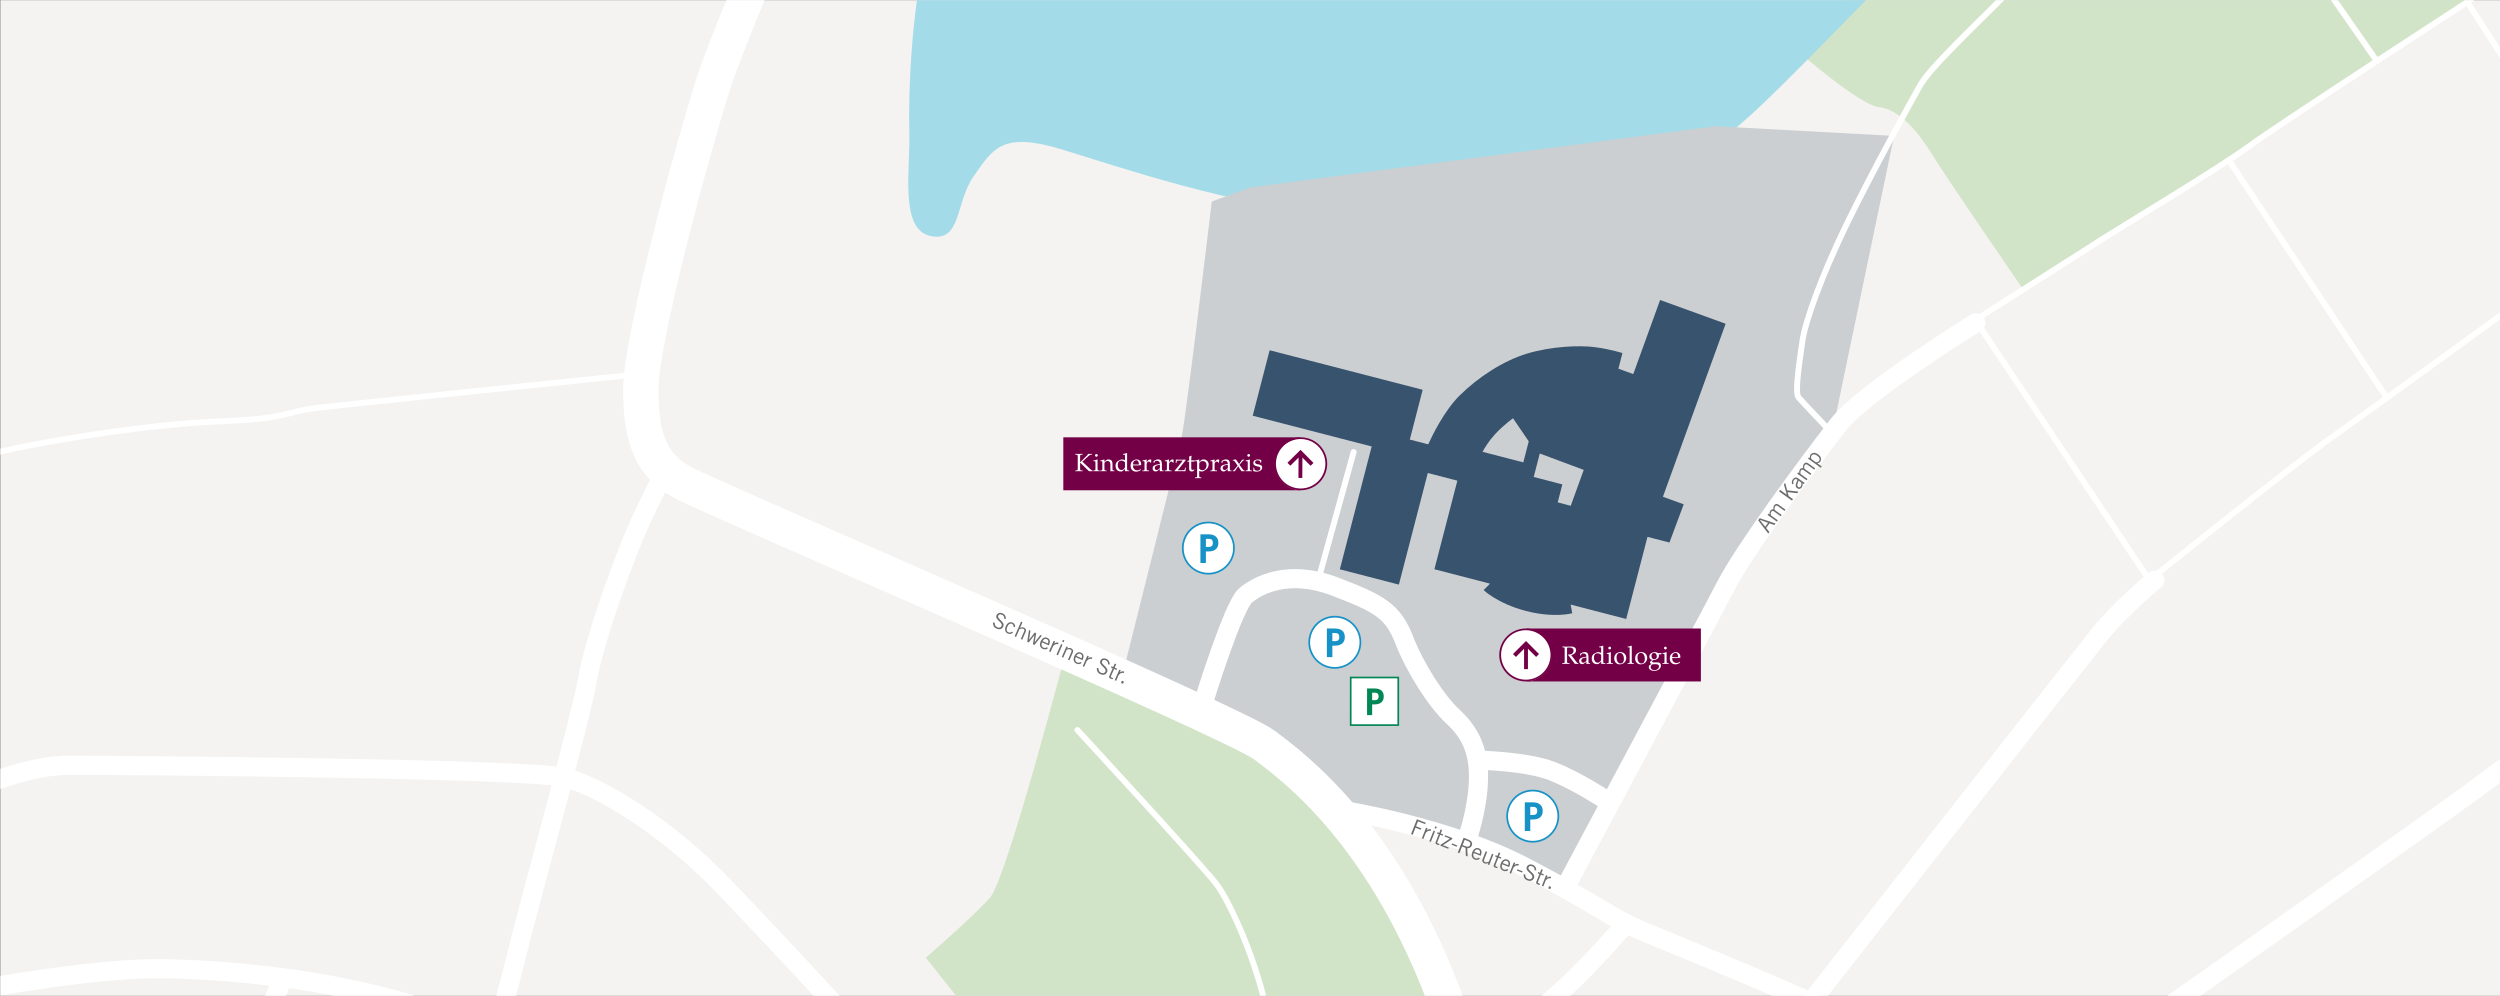 <?xml version="1.0" encoding="utf-8"?>
<!-- Generator: Adobe Illustrator 22.1.0, SVG Export Plug-In . SVG Version: 6.00 Build 0)  -->
<svg version="1.1" xmlns="http://www.w3.org/2000/svg" xmlns:xlink="http://www.w3.org/1999/xlink" x="0px" y="0px"
	 viewBox="3318.823 15.648 1699.809 676.996" enable-background="new 3318.823 15.648 1699.809 676.996" xml:space="preserve">
<rect x="3318.823" y="15.648" width="1699.809" height="676.996" fill="#808080" stroke="none"/>
<g id="HG">
</g>
<g id="Google-Karte" display="none">
</g>
<g id="Earth-Ansicht" display="none">
</g>
<g id="Landscape">
</g>
<g id="Campusfläche">
</g>
<g id="Campus">
</g>
<g id="Streets_1_">
</g>
<g id="Tags" display="none">
</g>
<g id="Tags_x5F_02">
	<g>
		<defs>
			<rect id="SVGID_3_" x="3319.132" y="15.773" width="1699.809" height="676.996"/>
		</defs>
		<clipPath id="SVGID_2_">
			<use xlink:href="#SVGID_3_"  overflow="visible"/>
		</clipPath>
		<g clip-path="url(#SVGID_2_)">
			<rect id="Hintergrund_6_" x="3319.132" y="15.773" fill="#F4F3F1" width="1699.809" height="676.996"/>
			<rect id="Hintergrund_5_" x="3913.5" y="102.502" fill="#F4F3F1" width="760" height="552"/>
			<path fill="#D2E4C8" d="M4043.482,458.987c0,0-40.161,154.216-51.597,167.082c-11.437,12.865-43.601,40.742-43.601,40.742
				s99.102,123.653,106.732,140.094c7.63,16.441,10.489,35.408,10.489,35.408l275.187-2.767c0,0-43.815-184.68-85.064-235.632
				c-41.248-50.953-93.275-91.428-141.099-113.004C4066.704,469.336,4043.482,458.987,4043.482,458.987z"/>
			<path fill="#D2E4C8" d="M4540.658,49.967c0,0,42.342,37.167,55.921,38.597c13.58,1.43,26.445,16.441,36.452,32.88
				c10.008,16.439,61.419,91.02,61.419,91.02s125.88-78.439,139.766-87.944c13.885-9.506,162.178-107.47,162.178-107.47
				l108.748-87.179l180.656-96.04l-501.869-50.473L4540.658,49.967z"/>
			<path fill="#A3DBE8" d="M3999.186-216.643c0,0-41.229,161.897-50.902,200.464c-9.673,38.567-11.944,94.598-11.187,121.1
				c0.757,26.502-6.815,66.632,14.386,71.175c21.201,4.543,16.659-22.715,29.531-40.888c12.872-18.172,18.929-30.288,59.06-18.172
				s114.195,38.358,201.34,47.574c87.146,9.215,113.646,8.2,149.234,0c35.588-8.2,78.785-35.057,118.877-71.045
				c40.091-35.989,257.442-263.499,277.886-292.272c20.442-28.772,26.77-40.887,26.77-40.887L3999.186-216.643z"/>
			<path fill="#CBCFD1" d="M4168.868,143.079l-26.138,9.602c0,0-17.492,146.69-20.48,160.026
				c-2.989,13.335-38.729,155.759-38.729,155.759s58.686,35.714,80.817,45.328c22.132,9.613,72.273,56.022,72.273,56.022
				s32.244,4.102,56.623,10.019c24.378,5.917,92.15,37.036,92.15,37.036s108.01-205.205,121.074-224.559
				c13.064-19.354,57.668-80.39,57.668-80.39l42.526-203.862l-121.47-6.586L4168.868,143.079z"/>
			<path fill="#38536E" d="M4449.476,353.416l42.645-117.64l-44.549-16.152l-18.255,50.364l-10.111-3.665l2.753-10.62
				c0,0-7.446-2.452-18.271-3.955c-10.822-1.503-30.084-0.631-46.415,4.262c-16.333,4.892-33.441,16.102-46.07,28.603
				c-10.481,10.374-18.781,27.586-21.303,33.147l-0.9-0.233l-34.76-9.013l-24.431,94.221l40.14,10.408l19.677-75.887l20.086,5.208
				l-0.462,1.782l-0.33,1.275l-14.824,57.168l37.797,9.8l-4.305,4.392c0,0,9.451,9.162,28.746,14.165
				c19.293,5.005,31.501,1.565,31.501,1.565l-1.094-5.899l37.767,9.793l14.477-55.833l3.568,0.924l11.361,2.946l9.7-26.003
				L4449.476,353.416z M4365.76,323.999l29.886,11.145l-8.839,24.388l-8.872-2.302l3.168-12.223l-19.48-5.05l1.963-7.575
				L4365.76,323.999z M4347.58,300.043l10.674,15.697l-3.707,14.298l-27.711-7.184c1.64-3.02,4.439-7.554,8.662-12.138
				C4341.162,304.567,4347.578,300.044,4347.58,300.043z"/>
			
				<rect x="4206.808" y="235.165" transform="matrix(0.25 -0.968 0.968 0.25 2891.231 4311.719)" fill="#38536E" width="46" height="107.5"/>
			<path fill="none" stroke="#FFFFFF" stroke-width="24" stroke-miterlimit="10" d="M3915.305-190.787
				c0,0-95.672,213.311-111.618,263.804c-15.945,50.493-49.164,174.07-49.164,207.289c0,33.219,6.645,51.822,29.233,63.78
				c22.589,11.959,373.385,162.112,394.645,178.057c21.261,15.944,82.384,61.123,124.905,178.056
				c42.521,116.932,47.27,154.137,52.204,231.206"/>
			<path fill="none" stroke="#FFFFFF" stroke-width="13" stroke-miterlimit="10" d="M3153.268,605.113
				c0,0,71.92-17.286,106.498-33.884c34.578-16.599,72.613-35.269,106.499-35.269c33.885,0,310.503,2.074,336.09,8.299
				s71.229,35.27,107.189,72.611c35.96,37.344,128.627,136.235,136.233,150.065c7.607,13.831,6.225,33.193,4.841,61.548"/>
			<path fill="none" stroke="#FFFFFF" stroke-width="13" stroke-miterlimit="10" d="M3622.827,842.313
				c0,0,40.801-150.065,47.716-179.11c6.916-29.045,42.875-157.671,47.716-185.333c4.841-27.662,21.438-71.921,29.045-91.284
				s22.821-48.762,22.821-48.762"/>
			<path fill="none" stroke="#FFFFFF" stroke-width="13" stroke-miterlimit="10" d="M3510.796,682.221
				c0,0-32.503,71.574-35.961,89.556c-3.457,17.98-5.532,75.379-5.532,75.379"/>
			
				<path fill="none" stroke="#FFFFFF" stroke-width="13" stroke-linecap="round" stroke-linejoin="round" stroke-miterlimit="10" d="
				M3162.258,707.462c0,0,96.125-10.372,124.478-15.905c28.353-5.532,100.965-17.979,143.149-17.288
				c42.185,0.691,108.77,6.224,170.12,24.896c41.938,12.764,97.508,31.12,121.021,41.492c23.513,10.373,55.324,24.032,55.324,24.032
				"/>
			
				<path fill="none" stroke="#FFFFFF" stroke-width="13" stroke-linecap="round" stroke-linejoin="round" stroke-miterlimit="10" d="
				M4384.216,616.869c0,0,95.434-178.418,107.881-202.622c12.448-24.205,55.61-82.882,76.762-109.956
				c17.288-22.129,93.357-69.155,93.357-69.155"/>
			
				<path fill="none" stroke="#FFFFFF" stroke-width="13" stroke-linecap="round" stroke-linejoin="round" stroke-miterlimit="10" d="
				M4783.928,410.098c0,0-22.82,18.67-37.344,36.651c-14.521,17.98-195.014,248.265-195.014,248.265"/>
			<path fill="none" stroke="#FFFFFF" stroke-width="13" stroke-linejoin="round" stroke-miterlimit="10" d="M4137.335,492.393
				c0,0,20.055-65.006,28.354-71.921c8.298-6.916,29.044-17.981,60.164-6.225c31.12,11.757,40.11,16.97,47.717,36.493
				c7.607,19.522,22.129,41.997,33.193,52.198c11.065,10.2,17.981,22.647,17.29,43.394c-0.692,20.746-7.608,39.418-7.608,39.418"/>
			<path fill="none" stroke="#FFFFFF" stroke-width="13" stroke-linejoin="round" stroke-miterlimit="10" d="M4324.1,532.501
				c0,0,33.145,0.691,50.434,7.607c17.289,6.915,35.96,19.364,35.96,19.364"/>
			<path fill="none" stroke="#FFFFFF" stroke-width="13" stroke-linejoin="round" stroke-miterlimit="10" d="M4229.578,566.271
				c0,0,73.021,11.179,125.932,38.841c52.91,27.662,58.442,34.576,79.881,43.568c21.438,8.99,127.244,51.666,161.82,70.784
				c34.576,19.116,219.911,120.082,219.911,120.082"/>
			<path fill="none" stroke="#FFFFFF" stroke-width="13" stroke-linejoin="round" stroke-miterlimit="10" d="M4324.1,739.273
				c0,0,43.52-38.033,60.117-53.249c16.598-15.216,40.245-42.402,40.245-42.402"/>
			<path fill="none" stroke="#FFFFFF" stroke-width="13" stroke-linejoin="round" stroke-miterlimit="10" d="M4692.055,771.354
				c0,0,266.831-187.68,305.558-216.032c38.728-28.352,108.573-82.985,141.076-94.741c32.504-11.756,69.848-44.257,87.136-59.473
				c17.288-15.215,312.578-254.488,312.578-254.488"/>
			<path fill="none" stroke="#FFFFFF" stroke-width="4" stroke-miterlimit="10" d="M3170.903,357.936
				c0,0,121.961-29.791,157.34-37.239c35.377-7.449,94.989-16.759,141.061-18.621c46.071-1.862,41.996-6.189,64.242-9
				c17.768-2.244,216.441-22.654,216.441-22.654"/>
			<path fill="none" stroke="#FFFFFF" stroke-width="4" stroke-linecap="round" stroke-linejoin="round" stroke-miterlimit="10" d="
				M4051.351,511.989c0,0,85.19,92.388,94.655,104.88c9.466,12.492,29.028,56.034,35.338,92.634
				c6.31,36.601,9.465,69.838,9.465,101.809"/>
			<path fill="none" stroke="#FFFFFF" stroke-width="4" stroke-linejoin="round" stroke-miterlimit="10" d="M4850.03-168.102
				c0,0-30.289,49.875-42.069,58.064c-11.78,8.188-95.917,92.59-122,118.673s-54.69,53.006-61.422,64.786
				c-6.729,11.78-33.031,59.565-50.107,94.616c-17.075,35.051-28.309,66.507-30.107,79.539c-1.798,13.032-5.393,35.052-2.696,38.198
				c2.696,3.146,20.221,21.569,20.221,21.569"/>
			
				<line fill="none" stroke="#FFFFFF" stroke-width="4" stroke-linejoin="round" stroke-miterlimit="10" x1="4814.18" y1="-116.041" x2="4934.829" y2="57.042"/>
			<path fill="none" stroke="#FFFFFF" stroke-width="4" stroke-linejoin="round" stroke-miterlimit="10" d="M4666.103,230.501
				c0,0,69.204-44.038,84.033-53.475s77.743-47.185,97.964-62.014c20.222-14.83,148.293-97.964,148.293-97.964l110.995-87.179
				l181.998-97.971"/>
			
				<line fill="none" stroke="#FFFFFF" stroke-width="4" stroke-linejoin="round" stroke-miterlimit="10" x1="4996.393" y1="17.048" x2="5102.445" y2="181.52"/>
			
				<line fill="none" stroke="#FFFFFF" stroke-width="4" stroke-linejoin="round" stroke-miterlimit="10" x1="4834.215" y1="124.519" x2="4942.02" y2="286.673"/>
			<path fill="none" stroke="#FFFFFF" stroke-width="4" stroke-linecap="round" stroke-linejoin="round" stroke-miterlimit="10" d="
				M4666.103,239.488l114.143,170.609c0,0,98.862-79.387,123.128-96.463c24.266-17.076,146.047-105.603,146.047-105.603
				s116.39-59.767,146.946-76.843c30.558-17.076,96.425-48.553,107.4-55.273c10.976-6.72,27.41-8.538,33.702-12.583
				c6.292-4.045,101.561-104.255,101.561-104.255"/>
			
				<line fill="none" stroke="#FFFFFF" stroke-width="4" stroke-linecap="round" stroke-linejoin="round" stroke-miterlimit="10" x1="4215.122" y1="410.098" x2="4239.204" y2="322.989"/>
			<g>
				<path fill="#FFFFFF" d="M4378.551,570.769c0,9.535-7.729,17.264-17.265,17.264s-17.265-7.729-17.265-17.264
					c0-9.535,7.729-17.266,17.265-17.266S4378.551,561.233,4378.551,570.769z"/>
				<g>
					<path fill="#1692C6" d="M4360.964,552.556c-9.94,0-18,8.059-18,18c0,9.941,8.06,18,18,18c9.941,0,18-8.059,18-18
						C4378.964,560.614,4370.906,552.556,4360.964,552.556z M4360.964,587.374c-9.289,0-16.818-7.531-16.818-16.818
						c0-9.289,7.529-16.818,16.818-16.818c9.287,0,16.818,7.529,16.818,16.818C4377.783,579.843,4370.251,587.374,4360.964,587.374z
						"/>
					<path fill="#1692C6" d="M4360.935,561.185h-5.371v19.49h3.725v-7.828h1.646c4.59,0,6.828-2.16,6.828-5.83
						C4367.763,563.345,4365.525,561.185,4360.935,561.185z M4361.287,569.769h-1.998v-5.506h1.998c1.834,0,2.752,0.918,2.752,2.754
						C4364.039,568.853,4363.121,569.769,4361.287,569.769z"/>
				</g>
			</g>
			<g>
				<path fill="#FFFFFF" d="M4243.983,452.561c0,9.535-7.729,17.264-17.265,17.264s-17.265-7.729-17.265-17.264
					c0-9.535,7.729-17.266,17.265-17.266S4243.983,443.025,4243.983,452.561z"/>
				<g>
					<path fill="#1692C6" d="M4226.396,434.348c-9.94,0-18,8.059-18,18c0,9.941,8.06,18,18,18c9.941,0,18-8.059,18-18
						C4244.396,442.406,4236.337,434.348,4226.396,434.348z M4226.396,469.166c-9.289,0-16.818-7.531-16.818-16.818
						c0-9.289,7.529-16.818,16.818-16.818c9.287,0,16.818,7.529,16.818,16.818C4243.214,461.635,4235.683,469.166,4226.396,469.166z
						"/>
					<path fill="#1692C6" d="M4226.367,442.977h-5.371v19.49h3.725v-7.828h1.646c4.59,0,6.828-2.16,6.828-5.83
						C4233.195,445.137,4230.957,442.977,4226.367,442.977z M4226.718,451.561h-1.998v-5.506h1.998c1.834,0,2.752,0.918,2.752,2.754
						C4229.47,450.645,4228.552,451.561,4226.718,451.561z"/>
				</g>
			</g>
			<g>
				<path fill="#FFFFFF" d="M4158.005,388.521c0,9.535-7.729,17.264-17.265,17.264s-17.265-7.729-17.265-17.264
					c0-9.535,7.729-17.266,17.265-17.266S4158.005,378.986,4158.005,388.521z"/>
				<g>
					<path fill="#1692C6" d="M4140.418,370.309c-9.94,0-18,8.059-18,18c0,9.941,8.06,18.001,18,18.001c9.941,0,18-8.059,18-18.001
						C4158.418,378.367,4150.36,370.309,4140.418,370.309z M4140.418,405.127c-9.289,0-16.818-7.532-16.818-16.819
						c0-9.289,7.529-16.818,16.818-16.818c9.287,0,16.818,7.529,16.818,16.818C4157.237,397.596,4149.706,405.127,4140.418,405.127z
						"/>
					<path fill="#1692C6" d="M4140.389,378.937h-5.371v19.49h3.725V390.6h1.646c4.59,0,6.828-2.16,6.828-5.83
						C4147.217,381.098,4144.979,378.937,4140.389,378.937z M4140.741,387.521h-1.998v-5.506h1.998c1.834,0,2.752,0.918,2.752,2.754
						C4143.493,386.605,4142.575,387.521,4140.741,387.521z"/>
				</g>
			</g>
			<g>
				<rect x="4237.725" y="476.697" fill="#FFFFFF" width="31.282" height="31.283"/>
				<g id="parking-handicapped_4_">
					<g>
						<path fill="#008753" d="M4253.313,483.752h-4.995v18.125h3.465v-7.279h1.53c4.266,0,6.351-2.01,6.351-5.422
							C4259.664,485.762,4257.58,483.752,4253.313,483.752z M4253.641,491.734h-1.859v-5.121h1.859c1.706,0,2.56,0.855,2.56,2.561
							C4256.2,490.881,4255.347,491.734,4253.641,491.734z"/>
					</g>
					<g>
						<path fill="#008753" d="M4236.626,475.727l-0.015,33.494l33.494,0.014l0.015-33.492L4236.626,475.727z M4269.005,508.121
							h-31.282V476.84h31.282V508.121z"/>
					</g>
				</g>
			</g>
			<g enable-background="new    ">
				<path fill="#6C6C6C" d="M4521.113,378.455l-6.853-9.022l1.041-1.45l10.738,3.613l-0.735,1.023l-3.348-1.148l-2.267,3.155
					l2.158,2.806L4521.113,378.455z M4519.037,373.786l1.916-2.667l-5.441-1.988l-0.096,0.133L4519.037,373.786z"/>
				<path fill="#6C6C6C" d="M4526.968,370.304l-6.335-4.551l0.63-0.877l0.841,0.604l-0.014-0.084
					c-0.212-0.965-0.029-1.886,0.408-2.495c0.586-0.815,1.412-1.091,2.162-0.903c-0.194-0.989-0.088-1.983,0.445-2.727
					c0.604-0.841,1.604-1.488,3.176-0.359l4.531,3.254l-0.629,0.877l-4.533-3.254c-0.852-0.613-1.475-0.414-1.877,0.146
					c-0.561,0.779-0.416,1.658-0.295,2.467l4.727,3.395l-0.63,0.877l-4.532-3.255c-0.853-0.612-1.475-0.413-1.877,0.147
					c-0.561,0.779-0.416,1.658-0.295,2.466l4.727,3.395L4526.968,370.304z"/>
				<path fill="#6C6C6C" d="M4537.924,355.051l-0.7,0.975l-8.796-6.316l0.701-0.975l4.567,3.282l0.017-0.024l-1.951-6.924
					l0.832-1.157l1.353,5.108l7.679,0.88l-0.797,1.108l-6.559-0.741l0.706,2.668L4537.924,355.051z"/>
				<path fill="#6C6C6C" d="M4537.428,344.944c-0.441-0.927-0.49-2.144,0.367-3.338c0.77-1.072,2.086-1.826,3.475-0.828l3.191,2.292
					c0.695,0.499,1.079,0.683,1.47,0.833l-0.647,0.901l-0.947-0.532c0.172,0.788,0.177,1.863-0.506,2.813
					c-0.7,0.975-1.881,1.383-3.037,0.552c-1.39-0.998-1.322-2.556,0.2-5.729l-0.341-0.245c-0.842-0.604-1.552-0.283-2.094,0.472
					c-0.701,0.975-0.482,1.852-0.178,2.329L4537.428,344.944z M4541.772,342.469c-1.091,2.264-1.214,3.67-0.337,4.3
					c0.584,0.42,1.376,0.14,1.727-0.348c0.455-0.633,0.57-1.77,0.352-2.701L4541.772,342.469z"/>
				<path fill="#6C6C6C" d="M4547.139,342.222l-6.336-4.55l0.631-0.877l0.841,0.604l-0.015-0.084
					c-0.211-0.964-0.029-1.886,0.408-2.495c0.587-0.816,1.412-1.091,2.163-0.903c-0.194-0.989-0.089-1.984,0.445-2.727
					c0.604-0.841,1.604-1.489,3.175-0.36l4.532,3.255l-0.63,0.877l-4.532-3.255c-0.853-0.613-1.476-0.414-1.878,0.147
					c-0.56,0.779-0.416,1.658-0.294,2.466l4.727,3.395l-0.63,0.877l-4.532-3.255c-0.853-0.613-1.476-0.414-1.878,0.146
					c-0.561,0.78-0.416,1.659-0.294,2.467l4.727,3.395L4547.139,342.222z"/>
				<path fill="#6C6C6C" d="M4556.818,333.682l-8.674-6.23l0.631-0.877l0.742,0.534l0.018-0.024
					c-0.238-0.67-0.119-1.657,0.317-2.266c0.806-1.122,2.619-2.053,5.153-0.232c2.461,1.767,2.23,3.836,1.46,4.909
					c-0.429,0.597-1.153,0.962-1.905,1.161l-0.06,0.031l2.948,2.118L4556.818,333.682z M4553.6,330.039
					c0.865-0.099,1.646-0.442,2.023-0.966c0.734-1.023,0.617-2.272-1.297-3.646c-1.607-1.155-2.983-1.09-3.771,0.006
					c-0.402,0.561-0.455,1.149-0.293,2.208L4553.6,330.039z"/>
			</g>
			<g enable-background="new    ">
				<path fill="#6C6C6C" d="M4001.606,436.348c0.175-1.07-0.27-2.184-1.548-2.744c-1.153-0.506-2.081-0.258-2.529,0.725
					c-0.979,2.158,4.866,4.068,3.468,7.254c-0.633,1.442-2.089,2.558-4.616,1.448c-2.17-0.952-2.406-2.728-2.41-4.138l1.159,0.083
					c-0.06,1.219,0.26,2.505,1.717,3.145c1.455,0.639,2.521,0.189,2.967-0.827c1.109-2.527-4.793-4.232-3.419-7.363
					c0.627-1.43,2.316-2.031,4.102-1.248c1.538,0.675,2.392,2.016,2.196,3.879L4001.606,436.348z"/>
				<path fill="#6C6C6C" d="M4007.967,441.972c0.105-0.985-0.217-1.782-1.068-2.155c-1.223-0.537-2.395,0.193-3.191,2.007
					c-0.795,1.813-0.538,3.17,0.685,3.706c0.906,0.398,1.547,0.318,2.542-0.456l0.641,0.706c-1.245,0.896-2.143,1.223-3.557,0.603
					c-1.786-0.784-2.311-2.686-1.299-4.992c1.014-2.309,2.768-3.209,4.553-2.425c1.471,0.645,1.796,1.77,1.76,3.081
					L4007.967,441.972z"/>
				<path fill="#6C6C6C" d="M4014.033,438.788l-1.639,3.734l0.027,0.013c0.84-0.384,1.787-0.526,2.598-0.17
					c1.057,0.464,1.818,1.453,1.144,2.991l-2.278,5.191l-0.988-0.434l2.266-5.164c0.416-0.948,0.102-1.463-0.613-1.775
					c-0.741-0.326-1.858-0.096-2.521,0.186l-2.346,5.344l-0.988-0.434l4.352-9.917L4014.033,438.788z"/>
				<path fill="#6C6C6C" d="M4018.461,444.039l1.003,0.439l-0.969,6.128l0.027,0.012l3.812-4.88l1.004,0.44l-0.995,6.148
					l0.027,0.012l3.81-4.913l1.004,0.44l-5.044,6.305l-1.003-0.44l0.994-6.147l-0.027-0.012l-3.838,4.899l-1.002-0.439
					L4018.461,444.039z"/>
				<path fill="#6C6C6C" d="M4031.339,456.388c-0.823,0.605-1.856,1.169-3.477,0.457c-1.594-0.699-2.622-2.461-1.478-5.07
					c1.014-2.308,2.781-3.202,4.539-2.431c1.484,0.65,2.299,2.154,1.298,4.434l-0.289,0.66l-4.643-2.037
					c-0.688,1.566-0.235,3.074,0.946,3.592c0.879,0.387,1.771,0.221,2.508-0.34L4031.339,456.388z M4031.318,453.153
					c0.579-1.318,0.333-2.475-0.739-2.945c-1.195-0.524-2.227,0.071-2.887,1.354L4031.318,453.153z"/>
				<path fill="#6C6C6C" d="M4035.233,451.397l0.988,0.435l-0.62,1.415l0.027,0.012c0.978-0.733,1.809-1.024,2.99-0.506
					l-0.434,0.989c-1.249-0.515-2.25,0.012-3.361,1.276l-1.736,3.956l-0.989-0.435L4035.233,451.397z"/>
				<path fill="#6C6C6C" d="M4040.26,453.604l0.989,0.434l-3.134,7.143l-0.99-0.434L4040.26,453.604z M4042.527,451.126
					l-0.519,1.182l-0.988-0.434l0.518-1.182L4042.527,451.126z"/>
				<path fill="#6C6C6C" d="M4044.875,455.629l-0.422,0.962l0.027,0.012c0.841-0.384,1.787-0.525,2.598-0.17
					c1.057,0.464,1.819,1.453,1.145,2.991l-2.279,5.192l-0.988-0.435l2.266-5.164c0.416-0.948,0.102-1.462-0.613-1.775
					c-0.741-0.325-1.858-0.095-2.521,0.187l-2.346,5.343l-0.988-0.434l3.135-7.143L4044.875,455.629z"/>
				<path fill="#6C6C6C" d="M4054.237,466.436c-0.823,0.605-1.856,1.168-3.477,0.457c-1.594-0.699-2.622-2.461-1.477-5.07
					c1.013-2.309,2.78-3.203,4.539-2.432c1.482,0.651,2.297,2.155,1.297,4.435l-0.29,0.66l-4.643-2.037
					c-0.687,1.565-0.234,3.073,0.947,3.592c0.879,0.386,1.771,0.221,2.508-0.341L4054.237,466.436z M4054.215,463.2
					c0.578-1.318,0.332-2.475-0.738-2.944c-1.195-0.524-2.227,0.071-2.889,1.354L4054.215,463.2z"/>
				<path fill="#6C6C6C" d="M4058.129,461.445l0.99,0.435l-0.621,1.414l0.027,0.013c0.977-0.733,1.809-1.024,2.99-0.507
					l-0.434,0.989c-1.249-0.515-2.25,0.013-3.361,1.276l-1.736,3.957l-0.989-0.435L4058.129,461.445z"/>
				<path fill="#6C6C6C" d="M4072.194,467.322c0.174-1.069-0.271-2.184-1.548-2.744c-1.154-0.506-2.082-0.257-2.53,0.726
					c-0.979,2.157,4.866,4.067,3.468,7.254c-0.633,1.442-2.088,2.557-4.616,1.447c-2.17-0.951-2.406-2.727-2.41-4.137l1.159,0.083
					c-0.06,1.218,0.261,2.505,1.716,3.144c1.456,0.639,2.522,0.189,2.969-0.827c1.108-2.527-4.794-4.231-3.42-7.363
					c0.627-1.429,2.316-2.031,4.102-1.247c1.538,0.675,2.392,2.016,2.196,3.879L4072.194,467.322z"/>
				<path fill="#6C6C6C" d="M4075.739,469.173l1.031-2.349l0.988,0.434l-1.03,2.349l1.648,0.723l-0.374,0.852l-1.648-0.723
					l-2.229,5.082c-0.146,0.33,0.017,0.597,0.594,0.85c0.329,0.145,0.63,0.245,0.908,0.318l-0.355,0.811
					c-0.202-0.024-0.625-0.144-1.202-0.396c-1.071-0.471-1.403-0.945-1.006-1.851l2.303-5.247l-1.168-0.513l0.374-0.852
					L4075.739,469.173z"/>
				<path fill="#6C6C6C" d="M4079.86,470.98l0.988,0.434l-0.62,1.415l0.027,0.013c0.977-0.733,1.809-1.025,2.99-0.507l-0.435,0.989
					c-1.248-0.515-2.249,0.013-3.36,1.276l-1.736,3.956l-0.989-0.434L4079.86,470.98z"/>
				<path fill="#6C6C6C" d="M4083.006,479.077l-0.664,1.511l-1.346-0.591l0.664-1.511L4083.006,479.077z"/>
			</g>
			<g enable-background="new    ">
				<path fill="#6C6C6C" d="M4288.186,575.052l-0.376,0.948l-4.854-1.921l-1.336,3.376l3.599,1.424l-0.375,0.947l-3.599-1.424
					l-1.898,4.799l-1.115-0.441l3.984-10.069L4288.186,575.052z"/>
				<path fill="#6C6C6C" d="M4288.438,578.41l1.004,0.397l-0.568,1.437l0.028,0.011c0.949-0.769,1.771-1.09,2.97-0.615l-0.397,1.004
					c-1.267-0.469-2.248,0.096-3.313,1.4l-1.589,4.017l-1.005-0.397L4288.438,578.41z"/>
				<path fill="#6C6C6C" d="M4293.543,580.429l1.004,0.397l-2.87,7.253l-1.004-0.397L4293.543,580.429z M4295.717,577.871
					l-0.475,1.199l-1.004-0.397l0.475-1.199L4295.717,577.871z"/>
				<path fill="#6C6C6C" d="M4297.42,581.964l0.943-2.384l1.004,0.397l-0.943,2.384l1.674,0.662l-0.342,0.865l-1.674-0.662
					l-2.042,5.16c-0.132,0.335,0.039,0.596,0.624,0.827c0.335,0.133,0.639,0.222,0.92,0.285l-0.325,0.822
					c-0.203-0.017-0.63-0.12-1.216-0.352c-1.088-0.431-1.438-0.893-1.073-1.813l2.108-5.328l-1.186-0.469l0.342-0.865
					L4297.42,581.964z"/>
				<path fill="#6C6C6C" d="M4303.533,592.77l-5.356-2.118l0.287-0.726l6.202-4.096l-3.57-1.413l0.342-0.864l4.937,1.953
					l-0.287,0.726l-6.201,4.096l3.989,1.579L4303.533,592.77z"/>
				<path fill="#6C6C6C" d="M4305.772,589.964l0.343-0.865l3.515,1.391l-0.343,0.865L4305.772,589.964z"/>
				<path fill="#6C6C6C" d="M4309.99,595.326l3.984-10.069l3.236,1.28c2.175,0.86,2.975,2.306,2.313,3.979
					c-0.563,1.422-1.707,1.905-3.046,1.826l0.235,5.643l-1.214-0.479l-0.226-5.381l-2.357-0.933l-1.811,4.575L4309.99,595.326z
					 M4313.291,590.244l2.022,0.801c1.534,0.606,2.569,0.354,3.071-0.915c0.535-1.353-0.225-2.121-1.661-2.689l-2.009-0.795
					L4313.291,590.244z"/>
				<path fill="#6C6C6C" d="M4325.011,599.477c-0.8,0.636-1.812,1.236-3.458,0.585c-1.617-0.641-2.71-2.363-1.661-5.013
					c0.927-2.344,2.661-3.303,4.446-2.596c1.506,0.596,2.375,2.068,1.459,4.383l-0.265,0.67l-4.715-1.865
					c-0.629,1.59-0.121,3.081,1.078,3.556c0.893,0.353,1.777,0.155,2.494-0.433L4325.011,599.477z M4324.87,596.245
					c0.53-1.339,0.241-2.485-0.847-2.916c-1.213-0.48-2.223,0.153-2.835,1.459L4324.87,596.245z"/>
				<path fill="#6C6C6C" d="M4330.382,603.393l0.386-0.976l-0.027-0.012c-0.826,0.415-1.768,0.592-2.59,0.267
					c-1.074-0.426-1.871-1.387-1.253-2.948l2.086-5.272l1.004,0.397l-2.075,5.244c-0.381,0.963-0.047,1.465,0.679,1.752
					c0.753,0.298,1.86,0.027,2.514-0.279l2.146-5.426l1.005,0.397l-2.87,7.253L4330.382,603.393z"/>
				<path fill="#6C6C6C" d="M4336.934,597.597l0.943-2.384l1.005,0.397l-0.943,2.384l1.674,0.662l-0.343,0.865l-1.674-0.662
					l-2.041,5.16c-0.133,0.335,0.038,0.596,0.624,0.828c0.334,0.132,0.639,0.221,0.92,0.283l-0.326,0.823
					c-0.202-0.017-0.63-0.12-1.216-0.353c-1.088-0.43-1.438-0.892-1.073-1.812l2.108-5.328l-1.186-0.47l0.343-0.864
					L4336.934,597.597z"/>
				<path fill="#6C6C6C" d="M4344.385,607.143c-0.801,0.635-1.813,1.235-3.458,0.584c-1.618-0.641-2.71-2.363-1.662-5.013
					c0.928-2.344,2.661-3.302,4.446-2.596c1.507,0.596,2.375,2.068,1.46,4.383l-0.266,0.671l-4.714-1.865
					c-0.629,1.59-0.122,3.08,1.078,3.555c0.893,0.354,1.777,0.154,2.493-0.432L4344.385,607.143z M4344.244,603.91
					c0.529-1.339,0.241-2.485-0.847-2.916c-1.214-0.479-2.223,0.153-2.836,1.459L4344.244,603.91z"/>
				<path fill="#6C6C6C" d="M4348.092,602.012l1.005,0.397l-0.568,1.437l0.027,0.011c0.949-0.769,1.771-1.09,2.97-0.615
					l-0.397,1.004c-1.267-0.468-2.248,0.095-3.312,1.399l-1.59,4.018l-1.004-0.397L4348.092,602.012z"/>
				<path fill="#6C6C6C" d="M4350.196,607.54l0.343-0.865l3.515,1.391l-0.343,0.865L4350.196,607.54z"/>
				<path fill="#6C6C6C" d="M4362.236,607.319c0.136-1.076-0.35-2.172-1.647-2.686c-1.171-0.463-2.09-0.181-2.501,0.818
					c-0.899,2.191,5.012,3.886,3.731,7.121c-0.579,1.465-1.993,2.632-4.56,1.616c-2.203-0.872-2.506-2.637-2.561-4.046l1.161,0.04
					c-0.015,1.221,0.353,2.494,1.831,3.079s2.526,0.098,2.935-0.936c1.016-2.566-4.945-4.053-3.687-7.233
					c0.574-1.45,2.239-2.114,4.053-1.396c1.562,0.618,2.464,1.926,2.337,3.796L4362.236,607.319z"/>
				<path fill="#6C6C6C" d="M4365.848,609.038l0.943-2.385l1.005,0.397l-0.943,2.384l1.673,0.662l-0.342,0.865l-1.674-0.662
					l-2.041,5.16c-0.133,0.336,0.038,0.596,0.624,0.828c0.334,0.132,0.639,0.221,0.92,0.284l-0.326,0.823
					c-0.202-0.018-0.63-0.121-1.216-0.353c-1.088-0.431-1.438-0.892-1.073-1.812l2.108-5.329l-1.186-0.469l0.342-0.865
					L4365.848,609.038z"/>
				<path fill="#6C6C6C" d="M4370.031,610.693l1.005,0.397l-0.568,1.436l0.028,0.012c0.949-0.77,1.77-1.09,2.969-0.615l-0.396,1.004
					c-1.267-0.469-2.248,0.095-3.313,1.399l-1.59,4.017l-1.004-0.396L4370.031,610.693z"/>
				<path fill="#6C6C6C" d="M4373.474,618.668l-0.607,1.535l-1.366-0.541l0.607-1.534L4373.474,618.668z"/>
			</g>
			<g>
				<rect x="4041.793" y="312.992" fill="#730046" width="160.965" height="36.005"/>
				
					<rect x="4043.543" y="314.152" transform="matrix(-1 -1.224647e-16 1.224647e-16 -1 8246.759 661.736)" fill="#730046" width="159.672" height="33.432"/>
				<path fill="#FFFFFF" d="M4185.949,328.165c-1.729,9.536,4.601,18.668,14.136,20.397c9.534,1.728,18.667-4.601,20.396-14.137
					c1.729-9.536-4.601-18.668-14.135-20.396C4196.811,312.301,4187.678,318.63,4185.949,328.165z"/>
				<g>
					<path fill="#730046" d="M4186.881,338.557c-4.176-9.02-0.249-19.72,8.771-23.897c9.021-4.178,19.72-0.249,23.896,8.77
						c4.179,9.022,0.252,19.719-8.771,23.897C4201.758,351.506,4191.057,347.579,4186.881,338.557z M4217.048,321.466
						c-5.248-7.662-15.715-9.623-23.379-4.374c-7.667,5.25-9.621,15.714-4.373,23.38c5.247,7.663,15.713,9.622,23.377,4.373
						C4220.339,339.597,4222.297,329.13,4217.048,321.466z"/>
					<polygon fill="#730046" points="4209.9,332.362 4204.366,326.763 4204.289,340.623 4201.665,340.611 4201.743,326.744 
						4196.145,332.283 4194.186,330.3 4203.085,321.501 4211.881,330.402 					"/>
				</g>
				<g>
					<rect x="4049.543" y="323.665" fill="none" width="149.25" height="27.25"/>
					<path fill="#FFFFFF" d="M4053.215,333.967c0,0.646,0.034,1.088,0.153,1.274c0.103,0.17,0.306,0.238,0.714,0.255l0.816,0.051
						v0.51c-0.885-0.034-1.684-0.051-2.465-0.051c-0.834,0-1.633,0.017-2.516,0.051v-0.51l0.815-0.051
						c0.407-0.017,0.612-0.085,0.714-0.255c0.119-0.187,0.152-0.629,0.152-1.274v-7.632c0-0.646-0.033-1.088-0.152-1.275
						c-0.102-0.17-0.307-0.238-0.714-0.255l-0.815-0.051v-0.51c0.883,0.034,1.682,0.051,2.516,0.051c0.781,0,1.58-0.017,2.465-0.051
						v0.51l-0.816,0.051c-0.408,0.017-0.611,0.085-0.714,0.255c-0.119,0.187-0.153,0.629-0.153,1.275v3.638l4.727-4.607
						c0.254-0.255,0.492-0.544,0.492-0.663v-0.459c0.543,0.017,1.02,0.051,1.514,0.051c0.475,0,0.951-0.034,1.359-0.051v0.51
						l-0.715,0.034c-0.441,0.017-0.9,0.255-1.326,0.646l-4.521,4.08l5.608,5.303c0.426,0.391,0.748,0.663,1.055,0.697l0.357,0.034
						v0.51c-0.324-0.017-0.73-0.051-1.123-0.051c-0.406,0-0.814,0.034-1.342,0.051l-5.916-5.694l-0.17,0.119V333.967z"/>
					<path fill="#FFFFFF" d="M4065.08,334.272c0,0.459,0.018,0.799,0.086,0.986c0.068,0.153,0.254,0.221,0.543,0.238l0.783,0.051
						v0.51c-0.613-0.017-1.293-0.051-2.125-0.051c-0.834,0-1.514,0.034-2.125,0.051v-0.51l0.781-0.051
						c0.289-0.017,0.477-0.085,0.545-0.238c0.068-0.187,0.084-0.527,0.084-0.986v-3.825c0-0.544-0.033-0.918-0.119-1.054
						c-0.102-0.136-0.271-0.187-0.629-0.187h-0.629v-0.476c1.004-0.102,2.023-0.425,2.652-0.697l0.152,0.068V334.272z
						 M4065.235,325.28c0,0.493-0.459,0.935-0.953,0.935c-0.492,0-0.934-0.442-0.934-0.935c0-0.493,0.441-0.952,0.934-0.952
						C4064.776,324.328,4065.235,324.787,4065.235,325.28z"/>
					<path fill="#FFFFFF" d="M4069.756,334.272c0,0.459,0.016,0.799,0.084,0.986c0.068,0.153,0.256,0.221,0.545,0.238l0.764,0.051
						v0.51c-0.594-0.017-1.273-0.051-2.107-0.051c-0.832,0-1.512,0.034-2.107,0.051v-0.51l0.766-0.051
						c0.289-0.017,0.475-0.085,0.543-0.238c0.068-0.187,0.086-0.527,0.086-0.986v-3.825c0-0.544-0.035-0.918-0.119-1.054
						c-0.104-0.136-0.273-0.187-0.629-0.187h-0.629v-0.476c1.002-0.102,2.021-0.425,2.65-0.697l0.154,0.068v1.445h0.033l1.258-1.088
						c0.375-0.323,0.697-0.425,1.377-0.425c1.988,0,2.805,1.105,2.805,2.958v3.281c0,0.459,0.018,0.799,0.086,0.986
						c0.066,0.153,0.254,0.221,0.543,0.238l0.697,0.051v0.51c-0.426-0.017-0.918-0.051-1.395-0.051
						c-0.475,0-0.969,0.034-1.359,0.051v-4.827c0-1.411-0.799-2.159-1.955-2.159c-1.037,0-2.09,0.901-2.09,1.598V334.272z"/>
					<path fill="#FFFFFF" d="M4083.729,325.467c0-0.391-0.051-0.697-0.426-0.697h-0.951v-0.476c0.9-0.136,1.803-0.289,2.652-0.629
						l0.152,0.136v10.471c0,0.459,0.018,0.799,0.086,0.986c0.066,0.153,0.254,0.221,0.543,0.238l0.781,0.051v0.51
						c-0.695-0.017-1.121-0.051-1.547-0.051c-0.441,0-0.865,0.034-1.309,0.051l0.086-1.563l-1.887,1.581
						c-0.154,0.119-0.646,0.136-1.088,0.136c-2.381,0-3.502-1.7-3.502-3.927c0-1.547,0.748-2.703,1.598-3.145l1.496-0.782
						c0.51-0.272,0.969-0.323,1.258-0.323c0.764,0,1.326,0.221,2.057,0.544V325.467z M4083.729,330.057
						c0-0.34-1.326-1.224-2.346-1.224h-0.051c-1.734,0.051-2.533,1.037-2.533,3.111c0,1.581,0.885,3.297,2.652,3.297
						c0.713,0,1.393-0.493,1.852-1.071c0.393-0.493,0.426-0.969,0.426-1.547v-0.374V330.057z"/>
					<path fill="#FFFFFF" d="M4094.727,331.145c0,0.238,0,0.476-0.033,0.714c-1.02,0.17-2.057,0.238-3.076,0.238h-2.482
						c0,1.989,0.986,3.349,3.076,3.349c0.816,0,1.463-0.408,2.107-0.799l0.223,0.17l-0.342,0.578
						c-0.117,0.204-1.563,0.952-2.719,0.952c-2.566,0-3.926-1.632-3.926-3.926c0-1.649,0.441-2.635,1.223-3.247
						c0.324-0.255,0.68-0.51,1.055-0.68c0.594-0.272,1.088-0.459,1.666-0.459C4093.35,328.034,4094.727,329.224,4094.727,331.145z
						 M4089.168,331.196v0.221c0.732,0.085,1.463,0.102,2.16,0.102c0.662,0,1.291-0.017,1.887-0.051
						c0-1.581-0.578-2.873-1.803-2.873C4090.155,328.595,4089.168,329.496,4089.168,331.196z"/>
					<path fill="#FFFFFF" d="M4097.021,330.448c0-0.544-0.033-0.918-0.119-1.054c-0.102-0.136-0.271-0.187-0.629-0.187h-0.629
						v-0.476c1.004-0.102,2.023-0.425,2.652-0.697l0.152,0.068v1.717h0.035l0.918-1.088c0.408-0.493,0.986-0.697,1.428-0.697
						c0.289,0,0.646,0.085,0.781,0.187l-0.152,2.04h-0.357c-0.188-0.408-0.543-0.782-1.156-0.782c-0.748,0-1.496,0.782-1.496,1.87
						v2.924c0,0.459,0.018,0.799,0.086,0.986c0.068,0.153,0.322,0.221,0.713,0.238l0.885,0.051v0.51
						c-0.885-0.017-1.564-0.051-2.396-0.051c-0.834,0-1.514,0.034-2.125,0.051v-0.51l0.781-0.051
						c0.289-0.017,0.477-0.085,0.545-0.238c0.068-0.187,0.084-0.527,0.084-0.986V330.448z"/>
					<path fill="#FFFFFF" d="M4107.477,331.111v-0.051c0-1.292-0.662-2.125-2.143-2.125c-0.73,0-0.969,0.068-1.189,0.357
						c-0.102,0.136-0.186,0.34-0.289,0.561l-0.221,0.527l-0.441-0.119v-1.104l0.9-0.544c0.73-0.442,1.428-0.578,1.973-0.578
						c2.125,0,2.77,0.935,2.77,3.383v3.11c0,0.272,0.018,0.544,0.051,0.731c0.035,0.17,0.188,0.238,0.426,0.255l0.662,0.034v0.51
						c-0.424-0.017-0.85-0.051-1.273-0.051c-0.443,0-0.867,0.034-1.309,0.051l0.084-1.445l-2.107,1.462
						c-0.137,0.102-0.477,0.136-0.781,0.136c-1.156,0-2.074-0.68-2.074-2.057c0-1.955,1.717-2.448,3.279-2.736L4107.477,331.111z
						 M4107.477,331.655c-0.85,0.119-1.615,0.255-2.482,0.595c-0.594,0.238-1.02,0.969-1.02,1.598c0,0.867,0.646,1.394,1.326,1.394
						c0.527,0,1.07-0.357,1.633-0.782c0.271-0.204,0.475-0.459,0.543-0.561V331.655z"/>
					<path fill="#FFFFFF" d="M4112.236,330.448c0-0.544-0.033-0.918-0.119-1.054c-0.102-0.136-0.271-0.187-0.629-0.187h-0.629
						v-0.476c1.004-0.102,2.023-0.425,2.652-0.697l0.152,0.068v1.717h0.035l0.918-1.088c0.408-0.493,0.986-0.697,1.428-0.697
						c0.289,0,0.646,0.085,0.781,0.187l-0.152,2.04h-0.357c-0.188-0.408-0.543-0.782-1.156-0.782c-0.748,0-1.496,0.782-1.496,1.87
						v2.924c0,0.459,0.018,0.799,0.086,0.986c0.068,0.153,0.322,0.221,0.713,0.238l0.885,0.051v0.51
						c-0.885-0.017-1.564-0.051-2.396-0.051c-0.834,0-1.514,0.034-2.125,0.051v-0.51l0.781-0.051
						c0.289-0.017,0.477-0.085,0.545-0.238c0.068-0.187,0.084-0.527,0.084-0.986V330.448z"/>
					<path fill="#FFFFFF" d="M4119.58,335.411h2.295c1.225,0,2.33-0.051,2.414-0.425l0.307-1.343h0.51
						c-0.086,0.799-0.256,1.615-0.256,2.414c-1.75-0.017-3.518-0.051-5.27-0.051c-0.68,0-1.342,0.034-2.021,0.051l-0.104-0.34
						c0.527-0.595,1.037-1.173,1.531-1.785l2.889-3.604c0.391-0.493,0.783-1.02,1.105-1.53h-2.432c-1.223,0-1.563,0.068-1.631,0.442
						l-0.203,1.156h-0.512c0-0.34,0.154-1.462,0.154-2.244c1.445,0.017,3.178,0.051,4.76,0.051c0.594,0,1.207-0.034,1.801-0.051
						v0.51L4119.58,335.411z"/>
					<path fill="#FFFFFF" d="M4126.059,329.581v-0.357l1.326-0.595v-1.189c0-0.442-0.018-0.884-0.068-1.343
						c0.611-0.187,1.156-0.459,1.445-0.646l0.203,0.187c-0.102,0.748-0.188,1.7-0.188,2.414v0.646l2.33-0.102l-0.154,0.918h-2.176
						v4.454c0,0.782,0.221,1.173,0.936,1.173c0.441,0,0.766-0.187,1.002-0.323l0.223,0.289l-0.816,0.901
						c-0.154,0.17-0.748,0.204-1.105,0.204c-0.9,0-1.666-0.425-1.666-1.802v-4.896L4126.059,329.581z"/>
					<path fill="#FFFFFF" d="M4132.773,330.448c0-0.544-0.035-0.918-0.119-1.054c-0.102-0.136-0.271-0.187-0.629-0.187h-0.629
						v-0.476c1.002-0.102,2.021-0.425,2.65-0.697l0.154,0.068v1.598h0.033l1.359-1.241c0.289-0.255,0.867-0.425,1.6-0.425
						c1.801,0,3.449,1.377,3.449,3.468c0,1.122-0.918,2.822-1.479,3.179l-1.938,1.258c-0.289,0.187-0.73,0.272-1.174,0.272
						c-0.525,0-1.309-0.068-1.852-0.425v3.213c0,0.459,0.016,0.799,0.084,0.986c0.068,0.153,0.256,0.221,0.545,0.238l0.781,0.051
						v0.51c-0.611-0.017-1.291-0.051-2.125-0.051c-0.832,0-1.512,0.034-2.125,0.051v-0.51l0.783-0.051
						c0.289-0.017,0.475-0.085,0.543-0.238c0.068-0.187,0.086-0.527,0.086-0.986V330.448z M4134.201,334.34
						c0.646,0.748,1.445,1.003,2.414,1.003c1.377,0,2.549-1.411,2.549-3.332c0-1.598-0.867-2.873-2.652-2.873
						c-1.258,0-1.938,0.765-2.227,1.292c-0.084,0.153-0.084,0.306-0.084,0.459V334.34z"/>
					<path fill="#FFFFFF" d="M4143.211,330.448c0-0.544-0.035-0.918-0.119-1.054c-0.102-0.136-0.271-0.187-0.629-0.187h-0.629
						v-0.476c1.002-0.102,2.023-0.425,2.652-0.697l0.152,0.068v1.717h0.033l0.918-1.088c0.408-0.493,0.986-0.697,1.428-0.697
						c0.289,0,0.646,0.085,0.783,0.187l-0.154,2.04h-0.355c-0.188-0.408-0.545-0.782-1.156-0.782c-0.748,0-1.496,0.782-1.496,1.87
						v2.924c0,0.459,0.018,0.799,0.084,0.986c0.068,0.153,0.324,0.221,0.715,0.238l0.885,0.051v0.51
						c-0.885-0.017-1.564-0.051-2.398-0.051c-0.832,0-1.512,0.034-2.123,0.051v-0.51l0.781-0.051
						c0.289-0.017,0.477-0.085,0.543-0.238c0.068-0.187,0.086-0.527,0.086-0.986V330.448z"/>
					<path fill="#FFFFFF" d="M4153.666,331.111v-0.051c0-1.292-0.664-2.125-2.143-2.125c-0.73,0-0.969,0.068-1.189,0.357
						c-0.102,0.136-0.188,0.34-0.289,0.561l-0.221,0.527l-0.443-0.119v-1.104l0.902-0.544c0.73-0.442,1.428-0.578,1.971-0.578
						c2.125,0,2.771,0.935,2.771,3.383v3.11c0,0.272,0.018,0.544,0.051,0.731c0.033,0.17,0.188,0.238,0.424,0.255l0.664,0.034v0.51
						c-0.426-0.017-0.85-0.051-1.275-0.051c-0.441,0-0.867,0.034-1.309,0.051l0.086-1.445l-2.109,1.462
						c-0.135,0.102-0.475,0.136-0.781,0.136c-1.156,0-2.074-0.68-2.074-2.057c0-1.955,1.717-2.448,3.281-2.736L4153.666,331.111z
						 M4153.666,331.655c-0.852,0.119-1.615,0.255-2.482,0.595c-0.596,0.238-1.02,0.969-1.02,1.598c0,0.867,0.645,1.394,1.326,1.394
						c0.525,0,1.07-0.357,1.631-0.782c0.271-0.204,0.477-0.459,0.545-0.561V331.655z"/>
					<path fill="#FFFFFF" d="M4164.068,335.088c0.137,0.187,0.34,0.374,0.596,0.408l0.424,0.051v0.51
						c-0.34-0.017-0.695-0.051-1.035-0.051c-0.357,0-0.715,0.034-1.055,0.051c-0.17-0.136-0.307-0.357-0.441-0.561l-1.82-2.754
						l-1.258,1.666c-0.373,0.493-0.68,1.071-1.02,1.598h-1.461v-0.459h0.289c0.17,0,0.373-0.102,0.51-0.255l2.533-2.992
						l-2.041-2.958c-0.17-0.238-0.51-0.458-0.85-0.493l-0.357-0.034l-0.084-0.442l1.971-0.34c0.375,0.374,0.748,0.748,1.021,1.173
						l1.291,1.972l2.107-2.975h1.395v0.476h-0.238c-0.238,0-0.441,0.034-0.578,0.187l-2.414,2.822L4164.068,335.088z"/>
					<path fill="#FFFFFF" d="M4168.625,334.272c0,0.459,0.018,0.799,0.084,0.986c0.068,0.153,0.256,0.221,0.545,0.238l0.781,0.051
						v0.51c-0.611-0.017-1.291-0.051-2.125-0.051c-0.832,0-1.512,0.034-2.123,0.051v-0.51l0.781-0.051
						c0.289-0.017,0.477-0.085,0.543-0.238c0.068-0.187,0.086-0.527,0.086-0.986v-3.825c0-0.544-0.035-0.918-0.119-1.054
						c-0.102-0.136-0.271-0.187-0.629-0.187h-0.629v-0.476c1.002-0.102,2.023-0.425,2.652-0.697l0.152,0.068V334.272z
						 M4168.777,325.28c0,0.493-0.459,0.935-0.951,0.935c-0.494,0-0.936-0.442-0.936-0.935c0-0.493,0.441-0.952,0.936-0.952
						C4168.318,324.328,4168.777,324.787,4168.777,325.28z"/>
					<path fill="#FFFFFF" d="M4171.582,333.575v0.697c0,1.054,1.207,1.445,2.193,1.445c1.07,0,1.988-0.629,1.988-1.547
						c0-0.544-0.289-0.986-0.816-1.122c-0.748-0.187-1.682-0.374-2.498-0.68s-1.445-0.816-1.445-1.853
						c0-1.836,1.598-2.482,3.195-2.482c0.799,0,1.531,0.187,2.193,0.425c-0.051,0.612-0.068,1.241-0.084,1.921h-0.477v-0.391
						c0-0.884-1.004-1.394-1.973-1.394c-1.443,0-1.666,0.799-1.666,1.377c0,0.731,0.563,1.122,1.854,1.343
						c2.023,0.34,2.975,0.85,2.975,2.176c0,1.87-1.869,2.855-3.756,2.855c-0.816,0-1.547-0.119-2.381-0.408
						c0.17-0.748,0.188-1.564,0.188-2.363H4171.582z"/>
				</g>
			</g>
			<g>
				<rect x="4356.664" y="442.985" fill="#730046" width="118.631" height="36.005"/>
				<rect x="4356.207" y="444.145" fill="#730046" width="113.755" height="33.432"/>
				<path fill="#FFFFFF" d="M4373.473,458.159c1.729,9.536-4.601,18.669-14.137,20.397c-9.534,1.728-18.667-4.601-20.395-14.137
					c-1.729-9.536,4.601-18.668,14.135-20.396C4362.611,442.294,4371.744,448.623,4373.473,458.159z"/>
				<g>
					<path fill="#730046" d="M4372.541,468.55c4.176-9.019,0.249-19.72-8.771-23.897c-9.021-4.178-19.72-0.249-23.896,8.77
						c-4.179,9.022-0.252,19.719,8.771,23.897C4357.664,481.499,4368.365,477.573,4372.541,468.55z M4342.374,451.459
						c5.248-7.662,15.715-9.623,23.379-4.374c7.666,5.25,9.621,15.714,4.373,23.38c-5.248,7.663-15.713,9.622-23.377,4.373
						C4339.083,469.59,4337.125,459.124,4342.374,451.459z"/>
					<polygon fill="#730046" points="4349.513,462.315 4355.079,456.747 4355.077,470.607 4357.701,470.61 4357.702,456.743 
						4363.268,462.314 4365.239,460.342 4356.39,451.492 4347.543,460.343 					"/>
				</g>
				<g>
					<rect x="4380.628" y="454.658" fill="none" width="149.25" height="27.25"/>
					<path fill="#FFFFFF" d="M4384.301,464.961c0,0.646,0.033,1.088,0.152,1.274c0.102,0.171,0.306,0.238,0.714,0.256l0.815,0.051
						v0.51c-0.883-0.034-1.682-0.051-2.465-0.051c-0.832,0-1.631,0.017-2.516,0.051v-0.51l0.816-0.051
						c0.408-0.018,0.611-0.085,0.714-0.256c0.119-0.187,0.153-0.629,0.153-1.274v-7.632c0-0.646-0.034-1.088-0.153-1.275
						c-0.103-0.17-0.306-0.221-0.714-0.255l-0.697-0.051v-0.51c0.901,0.017,1.887,0.051,2.891,0.051
						c1.002,0,1.988-0.034,2.975-0.051h0.152c2.602,0,3.281,1.343,3.281,2.55c0,1.853-1.666,2.957-3.314,3.28l3.857,5.031
						c0.256,0.34,0.629,0.408,1.037,0.442v0.51c-0.441-0.017-0.832-0.051-1.223-0.051c-0.393,0-0.766,0.034-1.156,0.051
						c-0.221-0.323-0.477-0.612-0.697-0.918l-3.128-4.198c-0.272-0.374-0.595-0.697-0.884-1.055l0.102-0.203
						c0.153,0.017,0.289,0.017,0.459,0.017c0.34,0,0.68-0.034,1.037-0.085c1.189-0.204,2.209-1.122,2.209-2.38
						c0-1.836-1.359-2.346-2.686-2.346c-0.764,0-1.258,0.085-1.732,0.204V464.961z"/>
					<path fill="#FFFFFF" d="M4397.492,462.105v-0.051c0-1.292-0.662-2.125-2.143-2.125c-0.73,0-0.969,0.067-1.189,0.356
						c-0.102,0.137-0.186,0.34-0.289,0.562l-0.221,0.526l-0.441-0.119v-1.104l0.9-0.544c0.73-0.442,1.428-0.578,1.973-0.578
						c2.125,0,2.77,0.936,2.77,3.383v3.11c0,0.272,0.018,0.544,0.051,0.731c0.035,0.17,0.188,0.238,0.426,0.255l0.662,0.034v0.51
						c-0.424-0.017-0.85-0.051-1.273-0.051c-0.443,0-0.867,0.034-1.309,0.051l0.084-1.445l-2.107,1.462
						c-0.137,0.103-0.477,0.137-0.781,0.137c-1.156,0-2.074-0.681-2.074-2.058c0-1.954,1.717-2.447,3.279-2.736L4397.492,462.105z
						 M4397.492,462.649c-0.85,0.119-1.615,0.255-2.482,0.595c-0.594,0.238-1.02,0.969-1.02,1.598c0,0.867,0.646,1.394,1.326,1.394
						c0.527,0,1.07-0.356,1.633-0.781c0.271-0.204,0.475-0.459,0.543-0.562V462.649z"/>
					<path fill="#FFFFFF" d="M4407.488,456.462c0-0.391-0.051-0.697-0.426-0.697h-0.951v-0.476c0.9-0.136,1.803-0.289,2.652-0.629
						l0.152,0.136v10.471c0,0.459,0.018,0.799,0.086,0.986c0.066,0.153,0.254,0.221,0.543,0.238l0.781,0.051v0.51
						c-0.695-0.017-1.121-0.051-1.547-0.051c-0.441,0-0.865,0.034-1.309,0.051l0.086-1.563l-1.887,1.58
						c-0.154,0.119-0.646,0.137-1.088,0.137c-2.381,0-3.502-1.7-3.502-3.927c0-1.547,0.748-2.703,1.598-3.145l1.496-0.782
						c0.51-0.272,0.969-0.323,1.258-0.323c0.766,0,1.326,0.221,2.057,0.544V456.462z M4407.488,461.052
						c0-0.341-1.326-1.225-2.346-1.225h-0.051c-1.734,0.052-2.533,1.037-2.533,3.111c0,1.58,0.885,3.297,2.652,3.297
						c0.713,0,1.393-0.492,1.852-1.07c0.393-0.493,0.426-0.969,0.426-1.547v-0.374V461.052z"/>
					<path fill="#FFFFFF" d="M4414.066,465.266c0,0.459,0.018,0.799,0.086,0.986c0.068,0.153,0.256,0.221,0.543,0.238l0.783,0.051
						v0.51c-0.613-0.017-1.293-0.051-2.125-0.051c-0.834,0-1.514,0.034-2.125,0.051v-0.51l0.781-0.051
						c0.289-0.018,0.477-0.085,0.545-0.238c0.068-0.188,0.084-0.527,0.084-0.986v-3.824c0-0.544-0.033-0.918-0.119-1.054
						c-0.102-0.137-0.271-0.188-0.629-0.188h-0.629v-0.476c1.004-0.103,2.023-0.425,2.652-0.697l0.152,0.068V465.266z
						 M4414.221,456.274c0,0.493-0.459,0.936-0.953,0.936c-0.492,0-0.934-0.442-0.934-0.936c0-0.492,0.441-0.951,0.934-0.951
						C4413.762,455.323,4414.221,455.782,4414.221,456.274z"/>
					<path fill="#FFFFFF" d="M4419.982,467.341c-2.09,0-3.621-1.683-3.621-3.978c0-2.55,1.598-4.335,4.336-4.335
						c2.176,0,3.857,1.7,3.857,3.876c0,2.601-1.852,4.437-4.453,4.437H4419.982z M4417.943,462.632c0,1.785,0.645,4.147,2.82,4.147
						c1.547,0,2.211-1.547,2.211-3.127c0-2.193-1.037-4.063-2.67-4.063C4418.504,459.59,4417.943,461.052,4417.943,462.632z"/>
					<path fill="#FFFFFF" d="M4426.867,456.462c0-0.391-0.051-0.697-0.424-0.697h-0.953v-0.476c0.902-0.136,1.803-0.289,2.652-0.629
						l0.152,0.136v10.471c0,0.459,0.018,0.799,0.086,0.986c0.068,0.153,0.256,0.221,0.543,0.238l0.783,0.051v0.51
						c-0.613-0.017-1.293-0.051-2.125-0.051c-0.834,0-1.514,0.034-2.125,0.051v-0.51l0.781-0.051
						c0.289-0.018,0.477-0.085,0.545-0.238c0.068-0.188,0.084-0.527,0.084-0.986V456.462z"/>
					<path fill="#FFFFFF" d="M4434.211,467.341c-2.09,0-3.621-1.683-3.621-3.978c0-2.55,1.598-4.335,4.336-4.335
						c2.176,0,3.857,1.7,3.857,3.876c0,2.601-1.852,4.437-4.453,4.437H4434.211z M4432.172,462.632c0,1.785,0.645,4.147,2.82,4.147
						c1.547,0,2.211-1.547,2.211-3.127c0-2.193-1.037-4.063-2.67-4.063C4432.732,459.59,4432.172,461.052,4432.172,462.632z"/>
					<path fill="#FFFFFF" d="M4446.586,460.575c0.137,0.306,0.188,0.629,0.188,0.952c0,0.918-0.459,1.648-1.139,2.107
						c-0.748,0.527-1.598,0.816-2.379,0.816c-0.119,0-0.238-0.018-0.357-0.034c-0.238,0.238-0.781,0.578-0.781,0.952
						c0,0.646,0.781,0.68,1.291,0.68h2.721c1.529,0,2.004,1.258,2.004,2.107c0,1.802-1.732,3.655-4.605,3.655
						c-2.057,0-3.654-1.037-3.654-2.55c0-0.493,0.119-1.037,0.475-1.36l1.48-0.799c-0.748-0.204-1.123-0.51-1.123-1.003
						c0-0.255,0.102-0.51,0.256-0.714l1.309-1.003v-0.034c-0.545-0.017-2.006-0.51-2.006-2.277c0-1.088,0.527-1.819,1.291-2.312
						c0.783-0.511,1.82-0.731,2.465-0.731c0.748,0,1.531,0.221,2.074,0.714l2.414-0.067l0.068,0.204l-0.426,0.696H4446.586z
						 M4446.791,468.768c0-1.003-0.477-1.53-2.396-1.53c-0.441,0-1.037,0-1.803,0.068c-0.475,0.051-1.428,0.714-1.428,1.785
						c0,1.462,1.123,2.192,2.482,2.192C4445.516,471.284,4446.791,470.128,4446.791,468.768z M4443.391,459.606
						c-1.139,0-1.699,0.884-1.699,2.006c0,1.496,0.832,2.261,1.92,2.261c1.004,0,1.734-0.765,1.734-1.802
						C4445.346,460.83,4444.803,459.606,4443.391,459.606z"/>
					<path fill="#FFFFFF" d="M4451.977,465.266c0,0.459,0.018,0.799,0.084,0.986c0.068,0.153,0.256,0.221,0.545,0.238l0.781,0.051
						v0.51c-0.611-0.017-1.291-0.051-2.125-0.051c-0.832,0-1.512,0.034-2.123,0.051v-0.51l0.781-0.051
						c0.289-0.018,0.477-0.085,0.543-0.238c0.068-0.188,0.086-0.527,0.086-0.986v-3.824c0-0.544-0.035-0.918-0.119-1.054
						c-0.102-0.137-0.271-0.188-0.629-0.188h-0.629v-0.476c1.002-0.103,2.023-0.425,2.652-0.697l0.152,0.068V465.266z
						 M4452.129,456.274c0,0.493-0.459,0.936-0.951,0.936s-0.936-0.442-0.936-0.936c0-0.492,0.443-0.951,0.936-0.951
						S4452.129,455.782,4452.129,456.274z"/>
					<path fill="#FFFFFF" d="M4461.342,462.139c0,0.237,0,0.476-0.033,0.714c-1.02,0.17-2.057,0.237-3.076,0.237h-2.482
						c0,1.989,0.986,3.349,3.076,3.349c0.816,0,1.463-0.407,2.107-0.799l0.223,0.17l-0.342,0.578
						c-0.117,0.204-1.563,0.952-2.719,0.952c-2.566,0-3.926-1.632-3.926-3.927c0-1.648,0.441-2.635,1.223-3.247
						c0.324-0.255,0.68-0.51,1.055-0.68c0.594-0.271,1.088-0.459,1.666-0.459C4459.965,459.028,4461.342,460.219,4461.342,462.139z
						 M4455.783,462.19v0.221c0.732,0.085,1.463,0.102,2.16,0.102c0.662,0,1.291-0.017,1.887-0.051c0-1.581-0.578-2.872-1.803-2.872
						C4456.77,459.59,4455.783,460.49,4455.783,462.19z"/>
				</g>
			</g>
		</g>
	</g>
</g>
<g id="Ebene_10">
</g>
</svg>
